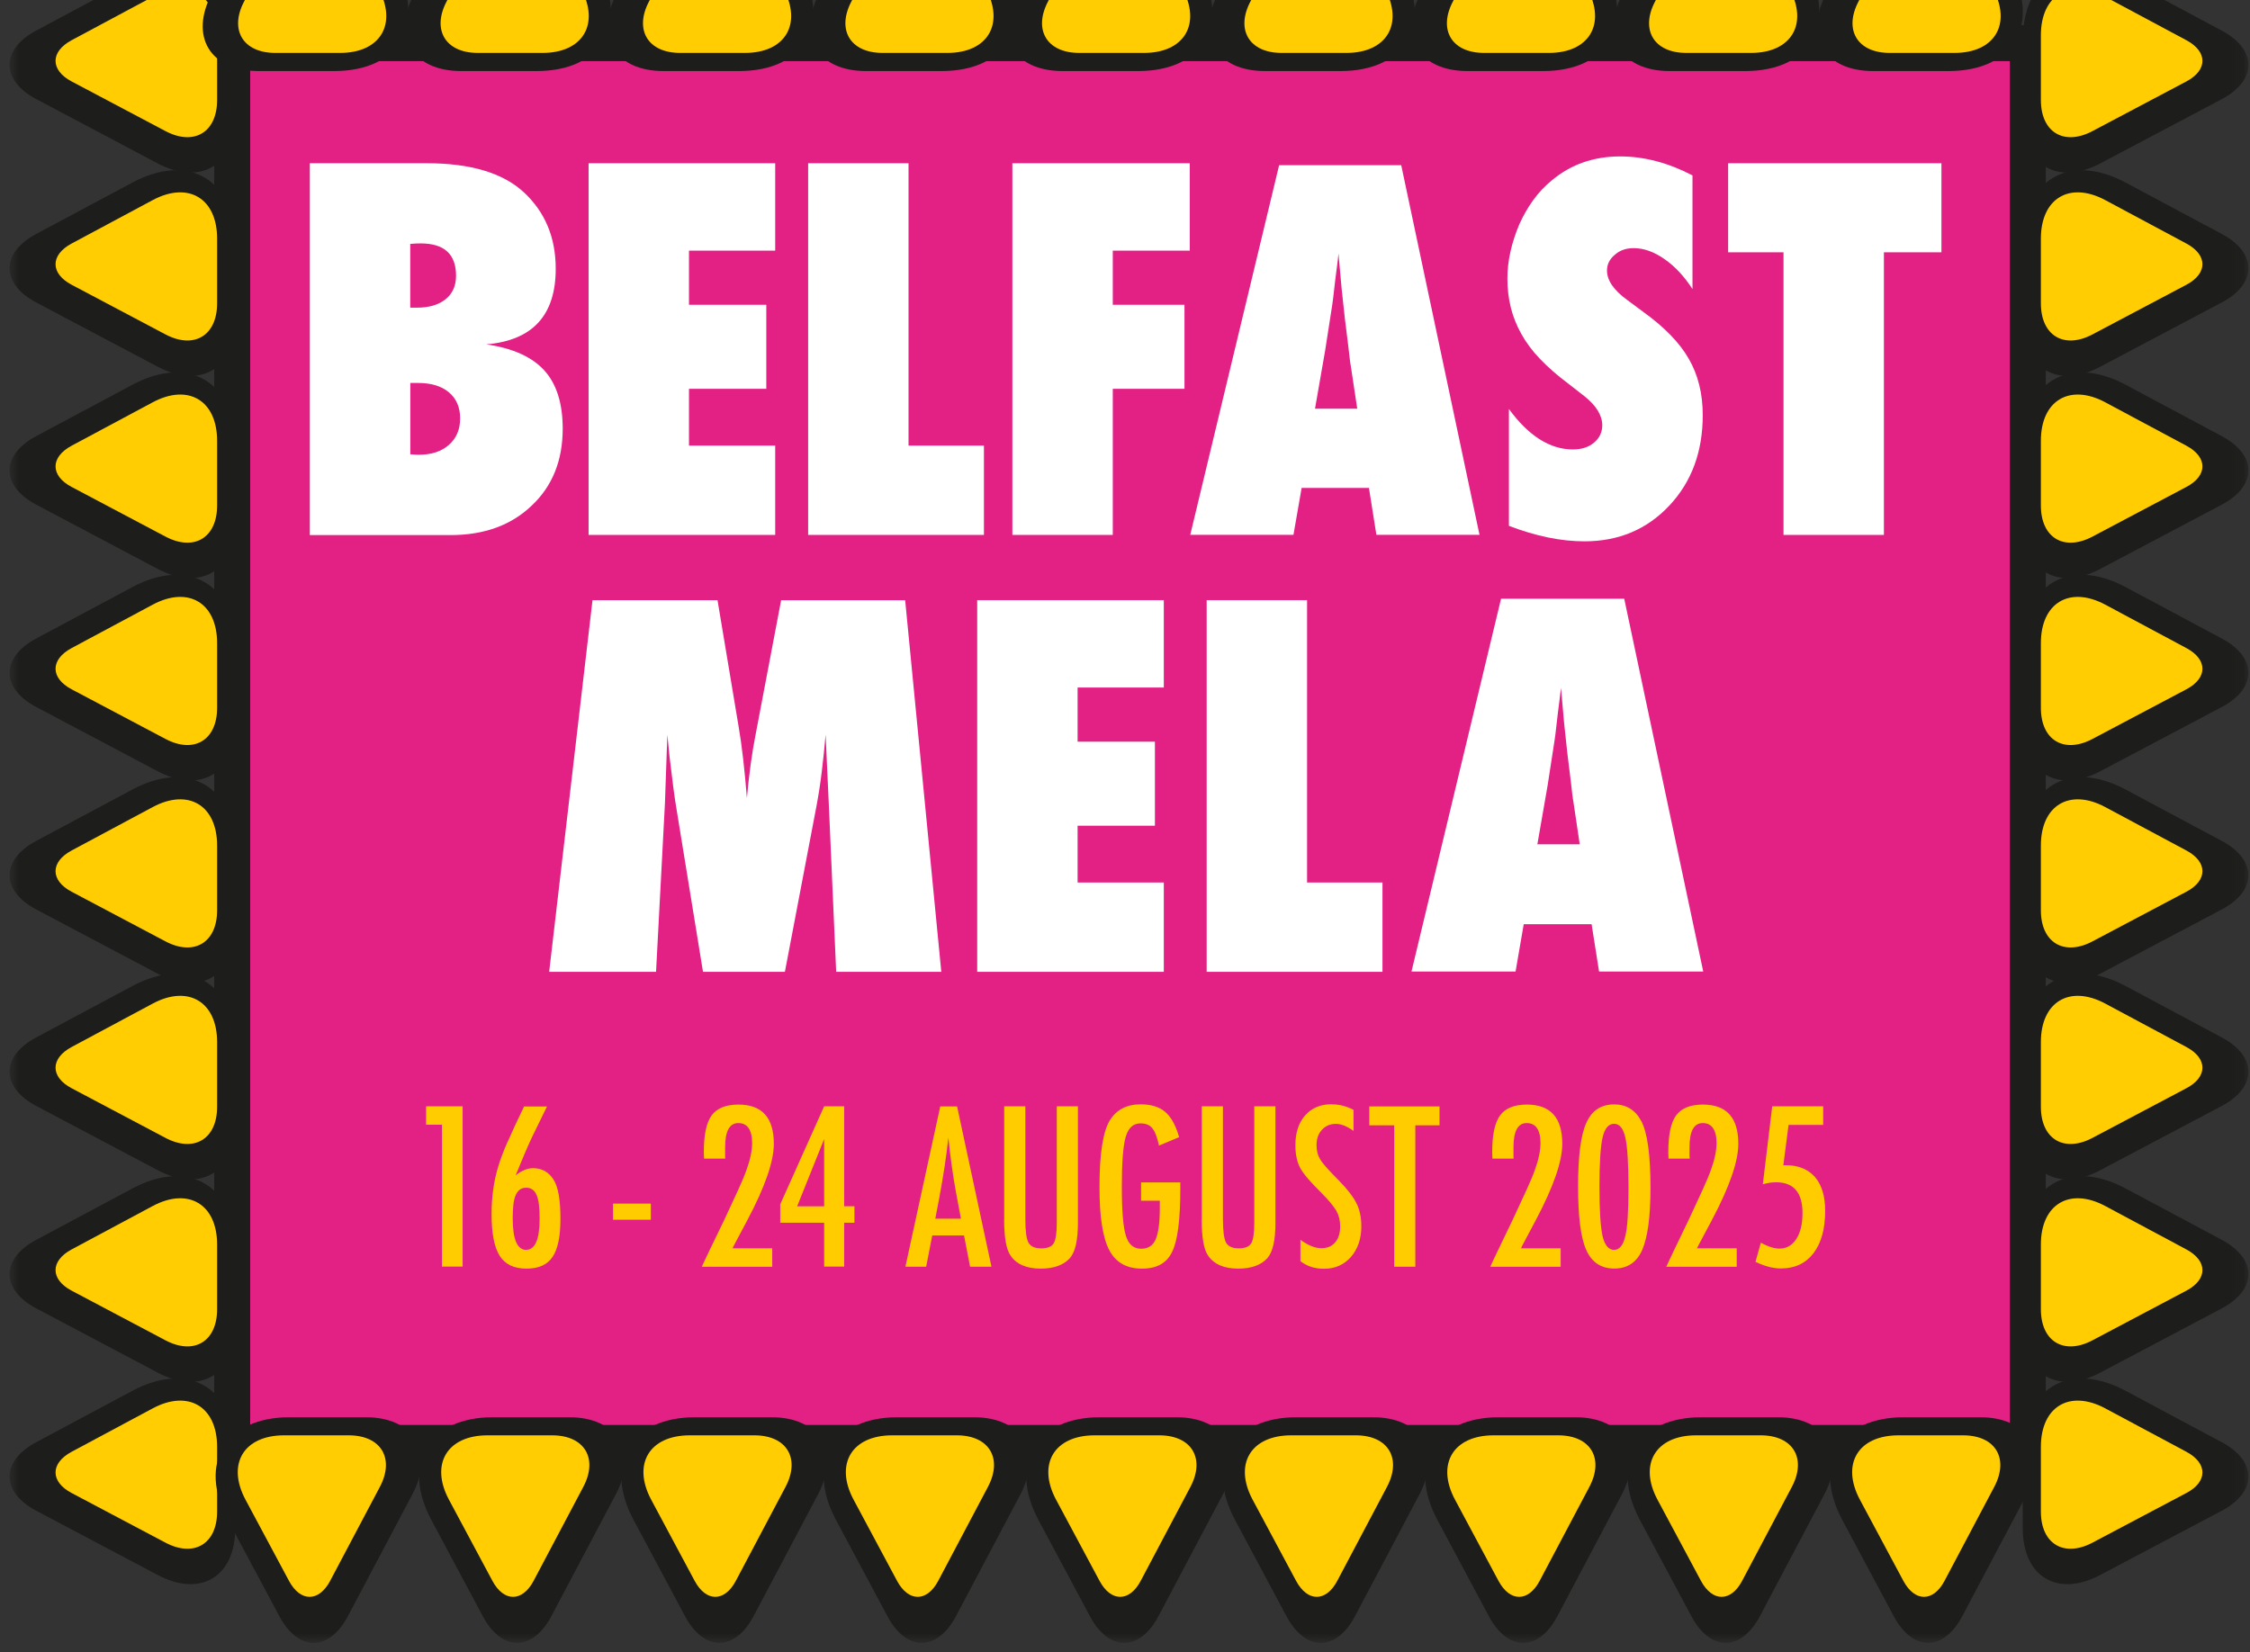 <svg width="177" height="130" viewBox="0 0 177 130" fill="none" xmlns="http://www.w3.org/2000/svg">
<rect x="0" y="0" width="177" height="130" fill="#333333" stroke="none"/>
<path d="M159.521 3.395H18.265V113.539H159.521V3.395Z" fill="#E32185"/>
<path d="M159.521 3.395H18.265V113.539H159.521V3.395Z" stroke="#1D1D1B" stroke-width="2.83"/>
<mask id="mask0_1_12064" style="mask-type:luminance" maskUnits="userSpaceOnUse" x="0" y="-13" width="177" height="143">
<path d="M176.874 -12.161H0.754V129.266H176.874V-12.161Z" fill="white"/>
</mask>
<g mask="url(#mask0_1_12064)">
<path d="M18.504 120.264C18.504 124.071 15.775 125.71 12.415 123.933L2.86 118.878C0.055 117.396 0.048 114.976 2.847 113.482L10.405 109.442C14.88 107.046 18.504 109.221 18.504 114.295V120.271V120.264Z" fill="#1D1D1B"/>
<path d="M18.504 104.342C18.504 108.149 15.775 109.788 12.415 108.011L2.86 102.956C0.055 101.474 0.048 99.054 2.847 97.56L10.405 93.52C14.88 91.124 18.504 93.299 18.504 98.373V104.349V104.342Z" fill="#1D1D1B"/>
<path d="M18.504 88.414C18.504 92.221 15.775 93.86 12.415 92.082L2.86 87.027C0.055 85.546 0.048 83.126 2.847 81.632L10.405 77.591C14.88 75.196 18.504 77.371 18.504 82.445V88.42V88.414Z" fill="#1D1D1B"/>
<path d="M18.504 72.952C18.504 76.759 15.775 78.398 12.415 76.621L2.86 71.565C0.055 70.084 0.048 67.663 2.847 66.17L10.405 62.129C14.88 59.734 18.504 61.909 18.504 66.983V72.958V72.952Z" fill="#1D1D1B"/>
<path d="M18.504 57.023C18.504 60.831 15.775 62.47 12.415 60.692L2.86 55.637C0.055 54.156 0.048 51.735 2.847 50.241L10.405 46.201C14.88 43.806 18.504 45.98 18.504 51.054V57.03V57.023Z" fill="#1D1D1B"/>
<path d="M18.504 41.101C18.504 44.908 15.775 46.547 12.415 44.77L2.86 39.715C0.055 38.233 0.048 35.813 2.847 34.319L10.405 30.279C14.88 27.883 18.504 30.058 18.504 35.132V41.108V41.101Z" fill="#1D1D1B"/>
<path d="M18.504 25.192C18.504 28.999 15.775 30.638 12.415 28.86L2.86 23.805C0.055 22.324 0.048 19.904 2.847 18.41L10.405 14.369C14.88 11.974 18.504 14.149 18.504 19.223V25.198V25.192Z" fill="#1D1D1B"/>
<path d="M18.504 9.194C18.504 13.001 15.775 14.64 12.415 12.863L2.86 7.801C0.055 6.32 0.048 3.899 2.847 2.405L10.405 -1.635C14.88 -4.03 18.504 -1.856 18.504 3.219V9.194Z" fill="#1D1D1B"/>
<path d="M17.08 118.941C17.08 121.481 15.264 122.571 13.02 121.386L5.633 117.478C3.95 116.59 3.95 115.14 5.627 114.238L12.018 110.816C14.817 109.322 17.08 110.677 17.08 113.848V118.934V118.941Z" fill="#FFCD02"/>
<path d="M17.08 103.019C17.08 105.559 15.264 106.649 13.02 105.464L5.633 101.556C3.95 100.667 3.95 99.218 5.627 98.316L12.018 94.894C14.817 93.4 17.08 94.755 17.08 97.925V103.012V103.019Z" fill="#FFCD02"/>
<path d="M17.08 87.09C17.08 89.63 15.264 90.721 13.02 89.536L5.633 85.628C3.95 84.739 3.95 83.289 5.627 82.388L12.018 78.965C14.817 77.471 17.08 78.826 17.08 81.997V87.084V87.09Z" fill="#FFCD02"/>
<path d="M17.08 71.628C17.08 74.168 15.264 75.259 13.02 74.074L5.633 70.166C3.95 69.277 3.95 67.827 5.627 66.926L12.018 63.503C14.817 62.009 17.08 63.365 17.08 66.535V71.622V71.628Z" fill="#FFCD02"/>
<path d="M17.08 55.7C17.08 58.24 15.264 59.33 13.02 58.145L5.633 54.237C3.95 53.349 3.95 51.899 5.627 50.998L12.018 47.575C14.817 46.081 17.08 47.436 17.08 50.607V55.693V55.7Z" fill="#FFCD02"/>
<path d="M17.08 39.778C17.08 42.318 15.264 43.408 13.02 42.223L5.633 38.315C3.95 37.427 3.95 35.977 5.627 35.075L12.018 31.653C14.817 30.159 17.08 31.514 17.08 34.685V39.771V39.778Z" fill="#FFCD02"/>
<path d="M17.08 23.868C17.08 26.408 15.264 27.499 13.02 26.314L5.633 22.406C3.95 21.517 3.95 20.067 5.627 19.166L12.018 15.743C14.817 14.249 17.08 15.605 17.08 18.775V23.862V23.868Z" fill="#FFCD02"/>
<path d="M17.08 7.87C17.08 10.411 15.264 11.501 13.02 10.316L5.633 6.408C3.95 5.519 3.95 4.069 5.627 3.168L12.018 -0.255C14.817 -1.748 17.08 -0.393 17.08 2.777V7.864V7.87Z" fill="#FFCD02"/>
<path d="M155.758 111.515C159.566 111.515 161.204 114.245 159.427 117.604L154.372 127.16C152.89 129.965 150.47 129.971 148.976 127.173L144.936 119.615C142.54 115.14 144.715 111.515 149.789 111.515H155.765H155.758Z" fill="#1D1D1B"/>
<path d="M139.836 111.515C143.643 111.515 145.282 114.245 143.505 117.604L138.449 127.16C136.968 129.965 134.548 129.971 133.054 127.173L129.013 119.615C126.618 115.14 128.793 111.515 133.867 111.515H139.843H139.836Z" fill="#1D1D1B"/>
<path d="M123.908 111.515C127.715 111.515 129.354 114.245 127.576 117.604L122.521 127.16C121.04 129.965 118.619 129.971 117.125 127.173L113.085 119.615C110.69 115.14 112.864 111.515 117.939 111.515H123.914H123.908Z" fill="#1D1D1B"/>
<path d="M107.986 111.515C111.793 111.515 113.432 114.245 111.654 117.604L106.599 127.16C105.118 129.965 102.697 129.971 101.203 127.173L97.163 119.615C94.768 115.14 96.942 111.515 102.016 111.515H107.992H107.986Z" fill="#1D1D1B"/>
<path d="M92.524 111.515C96.331 111.515 97.97 114.245 96.192 117.604L91.137 127.16C89.656 129.965 87.235 129.971 85.742 127.173L81.701 119.615C79.306 115.14 81.481 111.515 86.555 111.515H92.53H92.524Z" fill="#1D1D1B"/>
<path d="M76.595 111.515C80.403 111.515 82.041 114.245 80.264 117.604L75.209 127.16C73.727 129.965 71.307 129.971 69.813 127.173L65.773 119.615C63.377 115.14 65.552 111.515 70.626 111.515H76.602H76.595Z" fill="#1D1D1B"/>
<path d="M60.673 111.515C64.48 111.515 66.119 114.245 64.342 117.604L59.286 127.16C57.805 129.965 55.385 129.971 53.891 127.173L49.85 119.615C47.455 115.14 49.63 111.515 54.704 111.515H60.679H60.673Z" fill="#1D1D1B"/>
<path d="M44.764 111.515C48.571 111.515 50.21 114.245 48.432 117.604L43.377 127.16C41.896 129.965 39.475 129.971 37.981 127.173L33.941 119.615C31.546 115.14 33.72 111.515 38.794 111.515H44.77H44.764Z" fill="#1D1D1B"/>
<path d="M28.76 111.515C32.567 111.515 34.206 114.245 32.428 117.604L27.373 127.16C25.892 129.965 23.471 129.971 21.977 127.173L17.937 119.615C15.542 115.14 17.716 111.515 22.791 111.515H28.766H28.76Z" fill="#1D1D1B"/>
<path d="M154.435 112.94C156.975 112.94 158.065 114.755 156.88 116.999L152.972 124.387C152.084 126.07 150.634 126.07 149.732 124.393L146.31 118.001C144.816 115.203 146.171 112.94 149.342 112.94H154.428H154.435Z" fill="#FFCD02"/>
<path d="M138.513 112.94C141.053 112.94 142.143 114.755 140.958 116.999L137.05 124.387C136.161 126.07 134.712 126.07 133.81 124.393L130.388 118.001C128.894 115.203 130.249 112.94 133.419 112.94H138.506H138.513Z" fill="#FFCD02"/>
<path d="M122.584 112.94C125.124 112.94 126.215 114.755 125.03 116.999L121.122 124.387C120.233 126.07 118.783 126.07 117.882 124.393L114.459 118.001C112.965 115.203 114.321 112.94 117.491 112.94H122.578H122.584Z" fill="#FFCD02"/>
<path d="M106.662 112.94C109.202 112.94 110.293 114.755 109.108 116.999L105.2 124.387C104.311 126.07 102.861 126.07 101.96 124.393L98.537 118.001C97.043 115.203 98.398 112.94 101.569 112.94H106.656H106.662Z" fill="#FFCD02"/>
<path d="M91.2 112.94C93.74 112.94 94.831 114.755 93.646 116.999L89.738 124.387C88.849 126.07 87.399 126.07 86.498 124.393L83.075 118.001C81.581 115.203 82.936 112.94 86.107 112.94H91.194H91.2Z" fill="#FFCD02"/>
<path d="M75.272 112.94C77.812 112.94 78.902 114.755 77.717 116.999L73.809 124.387C72.921 126.07 71.471 126.07 70.569 124.393L67.147 118.001C65.653 115.203 67.008 112.94 70.179 112.94H75.265H75.272Z" fill="#FFCD02"/>
<path d="M59.35 112.94C61.89 112.94 62.98 114.755 61.795 116.999L57.887 124.387C56.998 126.07 55.549 126.07 54.647 124.393L51.225 118.001C49.731 115.203 51.086 112.94 54.257 112.94H59.343H59.35Z" fill="#FFCD02"/>
<path d="M43.44 112.94C45.98 112.94 47.071 114.755 45.886 116.999L41.978 124.387C41.089 126.07 39.639 126.07 38.738 124.393L35.315 118.001C33.821 115.203 35.176 112.94 38.347 112.94H43.434H43.44Z" fill="#FFCD02"/>
<path d="M27.436 112.94C29.976 112.94 31.067 114.755 29.882 116.999L25.974 124.387C25.085 126.07 23.635 126.07 22.734 124.393L19.311 118.001C17.817 115.203 19.172 112.94 22.343 112.94H27.43H27.436Z" fill="#FFCD02"/>
<path d="M20.332 5.589C16.525 5.589 14.886 2.859 16.664 -0.5L21.719 -10.056C23.2 -12.861 25.621 -12.867 27.115 -10.069L31.155 -2.511C33.55 1.964 31.376 5.589 26.302 5.589H20.326H20.332Z" fill="#1D1D1B"/>
<path d="M36.261 5.589C32.453 5.589 30.815 2.859 32.592 -0.5L37.647 -10.056C39.129 -12.861 41.549 -12.867 43.043 -10.069L47.083 -2.511C49.479 1.964 47.304 5.589 42.23 5.589H36.254H36.261Z" fill="#1D1D1B"/>
<path d="M52.183 5.589C48.376 5.589 46.737 2.859 48.514 -0.5L53.569 -10.056C55.051 -12.861 57.471 -12.867 58.965 -10.069L63.005 -2.511C65.401 1.964 63.226 5.589 58.152 5.589H52.176H52.183Z" fill="#1D1D1B"/>
<path d="M68.111 5.589C64.304 5.589 62.665 2.859 64.443 -0.5L69.498 -10.056C70.979 -12.861 73.4 -12.867 74.894 -10.069L78.934 -2.511C81.329 1.964 79.154 5.589 74.08 5.589H68.105H68.111Z" fill="#1D1D1B"/>
<path d="M83.573 5.589C79.766 5.589 78.127 2.859 79.905 -0.5L84.96 -10.056C86.441 -12.861 88.862 -12.867 90.355 -10.069L94.396 -2.511C96.791 1.964 94.617 5.589 89.542 5.589H83.567H83.573Z" fill="#1D1D1B"/>
<path d="M99.495 5.589C95.688 5.589 94.049 2.859 95.827 -0.5L100.882 -10.056C102.363 -12.861 104.784 -12.867 106.278 -10.069L110.318 -2.511C112.713 1.964 110.539 5.589 105.464 5.589H99.489H99.495Z" fill="#1D1D1B"/>
<path d="M115.424 5.589C111.616 5.589 109.978 2.859 111.755 -0.5L116.81 -10.056C118.292 -12.861 120.712 -12.867 122.206 -10.069L126.246 -2.511C128.642 1.964 126.467 5.589 121.393 5.589H115.417H115.424Z" fill="#1D1D1B"/>
<path d="M131.327 5.589C127.52 5.589 125.881 2.859 127.658 -0.5L132.714 -10.056C134.195 -12.861 136.615 -12.867 138.109 -10.069L142.15 -2.511C144.545 1.964 142.37 5.589 137.296 5.589H131.321H131.327Z" fill="#1D1D1B"/>
<path d="M147.331 5.589C143.524 5.589 141.885 2.859 143.662 -0.5L148.718 -10.056C150.199 -12.861 152.619 -12.867 154.113 -10.069L158.154 -2.511C160.549 1.964 158.374 5.589 153.3 5.589H147.324H147.331Z" fill="#1D1D1B"/>
<path d="M21.656 4.164C19.116 4.164 18.025 2.349 19.21 0.105L23.118 -7.283C24.007 -8.966 25.457 -8.966 26.358 -7.289L29.781 -0.897C31.275 1.901 29.92 4.164 26.749 4.164H21.662H21.656Z" fill="#FFCD02"/>
<path d="M37.584 4.164C35.044 4.164 33.954 2.349 35.139 0.105L39.047 -7.283C39.935 -8.966 41.385 -8.966 42.287 -7.289L45.709 -0.897C47.203 1.901 45.848 4.164 42.677 4.164H37.591H37.584Z" fill="#FFCD02"/>
<path d="M53.507 4.164C50.966 4.164 49.876 2.349 51.061 0.105L54.969 -7.283C55.858 -8.966 57.307 -8.966 58.209 -7.289L61.631 -0.897C63.125 1.901 61.77 4.164 58.599 4.164H53.513H53.507Z" fill="#FFCD02"/>
<path d="M69.428 4.164C66.888 4.164 65.798 2.349 66.983 0.105L70.891 -7.283C71.78 -8.966 73.229 -8.966 74.131 -7.289L77.553 -0.897C79.047 1.901 77.692 4.164 74.522 4.164H69.435H69.428Z" fill="#FFCD02"/>
<path d="M84.897 4.164C82.357 4.164 81.266 2.349 82.451 0.105L86.359 -7.283C87.248 -8.966 88.698 -8.966 89.599 -7.289L93.022 -0.897C94.516 1.901 93.16 4.164 89.99 4.164H84.903H84.897Z" fill="#FFCD02"/>
<path d="M100.819 4.164C98.279 4.164 97.188 2.349 98.373 0.105L102.281 -7.283C103.17 -8.966 104.62 -8.966 105.521 -7.289L108.944 -0.897C110.438 1.901 109.083 4.164 105.912 4.164H100.825H100.819Z" fill="#FFCD02"/>
<path d="M116.747 4.164C114.207 4.164 113.117 2.349 114.302 0.105L118.21 -7.283C119.098 -8.966 120.548 -8.966 121.45 -7.289L124.872 -0.897C126.366 1.901 125.011 4.164 121.84 4.164H116.754H116.747Z" fill="#FFCD02"/>
<path d="M132.651 4.164C130.11 4.164 129.02 2.349 130.205 0.105L134.113 -7.283C135.002 -8.966 136.451 -8.966 137.353 -7.289L140.775 -0.897C142.269 1.901 140.914 4.164 137.744 4.164H132.657H132.651Z" fill="#FFCD02"/>
<path d="M148.655 4.164C146.114 4.164 145.024 2.349 146.209 0.105L150.117 -7.283C151.006 -8.966 152.455 -8.966 153.357 -7.289L156.779 -0.897C158.273 1.901 156.918 4.164 153.748 4.164H148.661H148.655Z" fill="#FFCD02"/>
<path d="M159.124 120.264C159.124 124.071 161.854 125.71 165.213 123.933L174.769 118.878C177.574 117.396 177.58 114.976 174.782 113.482L167.224 109.442C162.749 107.046 159.124 109.221 159.124 114.295V120.271V120.264Z" fill="#1D1D1B"/>
<path d="M159.124 104.342C159.124 108.149 161.854 109.788 165.213 108.011L174.769 102.956C177.574 101.474 177.58 99.054 174.782 97.56L167.224 93.52C162.749 91.124 159.124 93.299 159.124 98.373V104.349V104.342Z" fill="#1D1D1B"/>
<path d="M159.124 88.414C159.124 92.221 161.854 93.86 165.213 92.082L174.769 87.027C177.574 85.546 177.58 83.126 174.782 81.632L167.224 77.591C162.749 75.196 159.124 77.371 159.124 82.445V88.42V88.414Z" fill="#1D1D1B"/>
<path d="M159.124 72.952C159.124 76.759 161.854 78.398 165.213 76.621L174.769 71.565C177.574 70.084 177.58 67.663 174.782 66.17L167.224 62.129C162.749 59.734 159.124 61.909 159.124 66.983V72.958V72.952Z" fill="#1D1D1B"/>
<path d="M159.124 57.023C159.124 60.831 161.854 62.47 165.213 60.692L174.769 55.637C177.574 54.156 177.58 51.735 174.782 50.241L167.224 46.201C162.749 43.806 159.124 45.98 159.124 51.054V57.03V57.023Z" fill="#1D1D1B"/>
<path d="M159.124 41.101C159.124 44.908 161.854 46.547 165.213 44.77L174.769 39.715C177.574 38.233 177.58 35.813 174.782 34.319L167.224 30.279C162.749 27.883 159.124 30.058 159.124 35.132V41.108V41.101Z" fill="#1D1D1B"/>
<path d="M159.124 25.192C159.124 28.999 161.854 30.638 165.213 28.86L174.769 23.805C177.574 22.324 177.58 19.904 174.782 18.41L167.224 14.369C162.749 11.974 159.124 14.149 159.124 19.223V25.198V25.192Z" fill="#1D1D1B"/>
<path d="M159.124 9.194C159.124 13.001 161.854 14.64 165.213 12.863L174.769 7.807C177.574 6.326 177.58 3.906 174.782 2.412L167.224 -1.629C162.749 -4.024 159.124 -1.849 159.124 3.225V9.2V9.194Z" fill="#1D1D1B"/>
<path d="M160.549 118.941C160.549 121.481 162.364 122.571 164.608 121.386L171.996 117.478C173.679 116.59 173.679 115.14 172.002 114.238L165.61 110.816C162.812 109.322 160.549 110.677 160.549 113.848V118.934V118.941Z" fill="#FFCD02"/>
<path d="M160.549 103.019C160.549 105.559 162.364 106.649 164.608 105.464L171.996 101.556C173.679 100.667 173.679 99.218 172.002 98.316L165.61 94.894C162.812 93.4 160.549 94.755 160.549 97.925V103.012V103.019Z" fill="#FFCD02"/>
<path d="M160.549 87.09C160.549 89.63 162.364 90.721 164.608 89.536L171.996 85.628C173.679 84.739 173.679 83.289 172.002 82.388L165.61 78.965C162.812 77.471 160.549 78.826 160.549 81.997V87.084V87.09Z" fill="#FFCD02"/>
<path d="M160.549 71.628C160.549 74.168 162.364 75.259 164.608 74.074L171.996 70.166C173.679 69.277 173.679 67.827 172.002 66.926L165.61 63.503C162.812 62.009 160.549 63.365 160.549 66.535V71.622V71.628Z" fill="#FFCD02"/>
<path d="M160.549 55.7C160.549 58.24 162.364 59.33 164.608 58.145L171.996 54.237C173.679 53.349 173.679 51.899 172.002 50.998L165.61 47.575C162.812 46.081 160.549 47.436 160.549 50.607V55.693V55.7Z" fill="#FFCD02"/>
<path d="M160.549 39.778C160.549 42.318 162.364 43.408 164.608 42.223L171.996 38.315C173.679 37.427 173.679 35.977 172.002 35.075L165.61 31.653C162.812 30.159 160.549 31.514 160.549 34.685V39.771V39.778Z" fill="#FFCD02"/>
<path d="M160.549 23.868C160.549 26.408 162.364 27.499 164.608 26.314L171.996 22.406C173.679 21.517 173.679 20.067 172.002 19.166L165.61 15.743C162.812 14.249 160.549 15.605 160.549 18.775V23.862V23.868Z" fill="#FFCD02"/>
<path d="M160.549 7.87C160.549 10.411 162.364 11.501 164.608 10.316L171.996 6.408C173.679 5.519 173.679 4.069 172.002 3.168L165.61 -0.255C162.812 -1.748 160.549 -0.393 160.549 2.777V7.864V7.87Z" fill="#FFCD02"/>
<path d="M106.769 32.157L106.259 28.766C106.259 28.766 106.221 28.583 106.183 28.255C106.158 27.978 106.025 26.887 105.786 24.978C105.761 24.763 105.729 24.473 105.691 24.101C105.654 23.73 105.603 23.263 105.54 22.696L105.294 19.948C105.269 20.212 105.238 20.509 105.193 20.836C105.149 21.164 105.099 21.523 105.055 21.908C104.966 22.689 104.903 23.225 104.866 23.528C104.828 23.83 104.803 24.013 104.79 24.076L104.242 27.6L103.447 32.157H106.763H106.769ZM116.394 42.085H108.276L107.69 38.391H102.395L101.752 42.085H93.633L100.624 13.001H110.23L116.388 42.085H116.394Z" fill="white"/>
<path d="M124.273 66.434L123.763 63.012C123.763 63.012 123.725 62.829 123.687 62.501C123.662 62.224 123.53 61.121 123.29 59.198C123.265 58.984 123.233 58.688 123.196 58.316C123.158 57.944 123.107 57.471 123.044 56.898L122.798 54.124C122.773 54.389 122.735 54.685 122.691 55.019C122.647 55.347 122.597 55.712 122.553 56.103C122.464 56.891 122.401 57.433 122.364 57.736C122.326 58.038 122.301 58.221 122.288 58.284L121.74 61.839L120.939 66.434H124.28H124.273ZM133.981 76.444H125.793L125.206 72.719H119.867L119.225 76.444H111.037L118.084 47.108H127.772L133.987 76.444H133.981Z" fill="white"/>
<path d="M74.036 76.469H65.779L65.193 63.131L64.947 57.811C64.859 58.833 64.758 59.809 64.644 60.736C64.531 61.663 64.392 62.564 64.228 63.434L61.745 76.469H55.303L53.179 63.415C53.053 62.659 52.882 61.354 52.668 59.513C52.643 59.236 52.586 58.669 52.498 57.811L52.309 63.207L51.609 76.469H43.201L46.611 47.222H56.444L58.089 57.074C58.228 57.881 58.354 58.763 58.461 59.709C58.568 60.654 58.669 61.688 58.757 62.797C58.921 60.944 59.148 59.28 59.438 57.818L61.449 47.228H71.206L74.049 76.475L74.036 76.469Z" fill="white"/>
</g>
<path d="M76.873 76.469V47.222H91.553V54.099H84.771V58.36H90.853V64.972H84.771V69.441H91.553V76.469H76.873Z" fill="white"/>
<path d="M108.755 76.469H94.925V47.222H102.823V69.441H108.755V76.469Z" fill="white"/>
<path d="M46.302 42.091V12.844H60.982V19.721H54.2V23.982H60.282V30.594H54.2V35.063H60.982V42.091H46.302Z" fill="white"/>
<path d="M77.402 42.091H63.573V12.844H71.471V35.063H77.402V42.091Z" fill="white"/>
<path d="M87.538 42.091H79.64V12.844H93.595V19.721H87.538V23.982H93.179V30.594H87.538V42.091Z" fill="white"/>
<mask id="mask1_1_12064" style="mask-type:luminance" maskUnits="userSpaceOnUse" x="0" y="-13" width="177" height="143">
<path d="M176.874 -12.161H0.754V129.266H176.874V-12.161Z" fill="white"/>
</mask>
<g mask="url(#mask1_1_12064)">
<path d="M118.701 41.373V32.182C120.252 34.306 121.935 35.365 123.738 35.365C124.418 35.365 124.973 35.189 125.402 34.823C125.83 34.464 126.045 34.01 126.045 33.468C126.045 32.687 125.578 31.924 124.639 31.174L123.353 30.172C122.496 29.529 121.765 28.886 121.153 28.249C120.542 27.612 120.057 26.957 119.678 26.276C119.3 25.602 119.023 24.902 118.846 24.183C118.67 23.465 118.582 22.709 118.582 21.914C118.582 20.553 118.897 19.122 119.527 17.634C119.842 16.941 120.208 16.304 120.624 15.731C121.04 15.157 121.519 14.647 122.061 14.205C123.555 12.945 125.351 12.308 127.457 12.308C129.335 12.308 131.232 12.806 133.142 13.802V22.746C132.499 21.75 131.768 20.962 130.942 20.389C130.123 19.815 129.316 19.525 128.516 19.525C127.91 19.525 127.412 19.702 127.022 20.055C126.618 20.395 126.417 20.805 126.417 21.284C126.417 22.066 126.952 22.841 128.024 23.616L129.272 24.543C130.936 25.74 132.134 26.976 132.852 28.236C133.583 29.497 133.949 30.978 133.949 32.668C133.949 35.548 133.073 37.918 131.314 39.79C129.556 41.656 127.337 42.595 124.645 42.595C122.792 42.595 120.8 42.186 118.676 41.366" fill="white"/>
</g>
<path d="M148.201 42.091H140.303V19.853H135.947V12.844H152.726V19.853H148.201V42.091Z" fill="white"/>
<mask id="mask2_1_12064" style="mask-type:luminance" maskUnits="userSpaceOnUse" x="0" y="-13" width="177" height="143">
<path d="M0.754 129.266L173.754 126.996L176.874 -12.161H0.754V129.266Z" fill="white"/>
</mask>
<g mask="url(#mask2_1_12064)">
<path d="M32.277 35.744C32.428 35.756 32.561 35.769 32.674 35.775C32.788 35.782 32.882 35.782 32.958 35.782C33.941 35.782 34.729 35.523 35.315 35.006C35.901 34.489 36.198 33.796 36.198 32.92C36.198 32.044 35.901 31.369 35.315 30.871C34.729 30.38 33.922 30.134 32.901 30.134H32.277V35.737V35.744ZM32.277 24.209H32.806C33.752 24.209 34.502 23.988 35.05 23.547C35.599 23.106 35.876 22.488 35.876 21.694C35.876 20.004 34.95 19.153 33.09 19.153C33.002 19.153 32.888 19.153 32.756 19.16C32.624 19.166 32.466 19.179 32.271 19.191V24.209H32.277ZM24.373 42.091V12.844H33.563C36.998 12.844 39.545 13.6 41.196 15.119C42.873 16.67 43.717 18.681 43.717 21.145C43.717 24.808 41.896 26.787 38.259 27.096C40.333 27.398 41.845 28.079 42.816 29.144C43.78 30.203 44.266 31.735 44.266 33.727C44.266 36.242 43.453 38.259 41.82 39.79C40.206 41.335 38.076 42.104 35.435 42.104H24.373V42.091Z" fill="white"/>
<path d="M138.676 93.186C139.023 93.085 139.37 93.028 139.716 93.028C141.103 93.028 141.797 93.835 141.797 95.455C141.797 96.312 141.633 96.993 141.305 97.497C140.977 97.995 140.536 98.247 139.981 98.247C139.59 98.247 139.099 98.096 138.519 97.787L138.097 99.287C138.815 99.634 139.483 99.81 140.095 99.81C141.191 99.81 142.042 99.413 142.66 98.613C143.278 97.799 143.58 96.69 143.58 95.272C143.58 94.698 143.511 94.194 143.379 93.746C143.24 93.299 143.045 92.927 142.78 92.618C142.515 92.316 142.194 92.082 141.809 91.925C141.425 91.767 140.983 91.685 140.492 91.685H140.29L140.7 88.515H143.423V87.052H139.414L138.676 93.179V93.186ZM132.909 91.03V90.311C132.903 89.013 133.249 88.37 133.949 88.37C134.649 88.37 135.033 88.893 135.033 89.939C135.033 90.532 134.888 91.238 134.592 92.057C134.447 92.467 134.226 92.99 133.936 93.627C133.646 94.263 133.287 95.039 132.858 95.953C132.354 96.999 131.951 97.831 131.661 98.442C131.365 99.054 131.175 99.47 131.081 99.678H136.622V98.222H133.501C133.552 98.121 133.59 98.039 133.615 97.982C133.64 97.925 133.659 97.894 133.665 97.888L134.668 96.003C136.054 93.387 136.748 91.389 136.748 90.002C136.748 87.941 135.821 86.914 133.962 86.914C132.978 86.914 132.272 87.197 131.856 87.765C131.44 88.326 131.239 89.296 131.239 90.671L131.257 91.168H132.922V91.036L132.909 91.03ZM127.854 97.276C127.69 97.989 127.394 98.348 126.971 98.348C126.549 98.348 126.24 97.989 126.07 97.27C125.906 96.545 125.824 95.247 125.824 93.381C125.824 91.515 125.906 90.217 126.07 89.504C126.24 88.786 126.536 88.427 126.971 88.427C127.406 88.427 127.696 88.786 127.86 89.511C128.024 90.242 128.106 91.559 128.106 93.463C128.106 95.366 128.024 96.596 127.854 97.276ZM129.102 88.193C128.642 87.336 127.936 86.901 126.978 86.901C125.944 86.901 125.213 87.393 124.784 88.37C124.355 89.315 124.141 90.979 124.141 93.362C124.141 95.745 124.355 97.402 124.784 98.354C125.219 99.331 125.956 99.817 126.99 99.817C128.024 99.817 128.755 99.331 129.184 98.361C129.619 97.358 129.839 95.726 129.839 93.457C129.839 90.853 129.593 89.101 129.102 88.187M119.061 91.03V90.311C119.054 89.013 119.401 88.37 120.101 88.37C120.8 88.37 121.185 88.893 121.185 89.939C121.185 90.532 121.04 91.238 120.744 92.057C120.599 92.467 120.378 92.99 120.088 93.627C119.798 94.263 119.439 95.039 119.01 95.953C118.506 96.999 118.102 97.831 117.813 98.442C117.516 99.054 117.327 99.47 117.233 99.678H122.773V98.222H119.653C119.704 98.121 119.741 98.039 119.767 97.982C119.792 97.925 119.811 97.894 119.817 97.888L120.819 96.003C122.206 93.387 122.899 91.389 122.899 90.002C122.899 87.941 121.973 86.914 120.113 86.914C119.13 86.914 118.424 87.197 118.008 87.765C117.592 88.326 117.384 89.296 117.384 90.671L117.403 91.168H119.067V91.036L119.061 91.03ZM107.715 88.546H109.675V99.672H111.339V88.546H113.243V87.059H107.715V88.546ZM104.752 86.888C103.882 86.888 103.189 87.178 102.672 87.765C102.161 88.338 101.903 89.126 101.903 90.109C101.903 90.841 102.035 91.446 102.294 91.925C102.433 92.171 102.641 92.454 102.924 92.782C103.208 93.11 103.567 93.482 103.996 93.91C104.273 94.188 104.506 94.44 104.689 94.667C104.872 94.894 105.017 95.095 105.124 95.266C105.326 95.631 105.427 96.041 105.427 96.501C105.427 97.031 105.294 97.447 105.036 97.755C104.771 98.064 104.412 98.216 103.952 98.216C103.454 98.216 102.905 97.995 102.3 97.554V99.237C102.811 99.634 103.428 99.835 104.153 99.835C105.011 99.835 105.717 99.527 106.265 98.915C106.813 98.285 107.091 97.478 107.091 96.507C107.091 95.789 106.965 95.184 106.712 94.686C106.46 94.175 105.988 93.564 105.301 92.864C104.922 92.486 104.62 92.164 104.38 91.9C104.141 91.635 103.971 91.414 103.87 91.244C103.668 90.929 103.567 90.551 103.567 90.109C103.567 89.612 103.706 89.208 103.989 88.906C104.273 88.59 104.639 88.433 105.086 88.433C105.502 88.433 105.962 88.616 106.479 88.987V87.33C105.931 87.04 105.351 86.895 104.746 86.895M94.534 95.972C94.534 97.352 94.692 98.278 95.013 98.764C95.474 99.47 96.274 99.823 97.409 99.823C98.436 99.823 99.199 99.546 99.703 98.997C100.126 98.512 100.334 97.585 100.334 96.211V87.052H98.669V96.211C98.669 97.031 98.588 97.573 98.424 97.837C98.266 98.096 97.938 98.228 97.447 98.228C96.955 98.228 96.621 98.077 96.451 97.781C96.287 97.478 96.205 96.879 96.205 95.965V87.052H94.541V95.965L94.534 95.972ZM89.757 94.478H91.238V95.076C91.238 96.211 91.124 97.031 90.904 97.541C90.689 98.02 90.305 98.26 89.769 98.26C89.183 98.26 88.78 97.919 88.572 97.245C88.357 96.57 88.25 95.278 88.25 93.368C88.25 91.458 88.351 90.166 88.559 89.441C88.767 88.742 89.151 88.395 89.719 88.395C90.135 88.395 90.444 88.521 90.652 88.779C90.752 88.906 90.853 89.082 90.935 89.303C91.024 89.53 91.099 89.807 91.175 90.141L92.757 89.479C92.499 88.559 92.133 87.897 91.666 87.494C91.206 87.097 90.557 86.895 89.731 86.895C88.647 86.895 87.847 87.305 87.323 88.13C86.769 89.006 86.492 90.771 86.492 93.412C86.492 95.726 86.744 97.371 87.254 98.354C87.765 99.338 88.622 99.823 89.826 99.823C91.03 99.823 91.786 99.382 92.209 98.499C92.637 97.642 92.852 95.984 92.852 93.526V93.034H89.763V94.471L89.757 94.478ZM78.991 95.972C78.991 97.352 79.154 98.278 79.476 98.764C79.936 99.47 80.737 99.823 81.871 99.823C82.899 99.823 83.668 99.546 84.166 98.997C84.588 98.512 84.796 97.585 84.796 96.211V87.052H83.132V96.211C83.132 97.031 83.05 97.573 82.886 97.837C82.728 98.096 82.401 98.228 81.903 98.228C81.405 98.228 81.077 98.077 80.907 97.781C80.743 97.478 80.661 96.879 80.661 95.965V87.052H78.997V95.965L78.991 95.972ZM73.576 95.896L73.885 94.276C74.049 93.406 74.188 92.58 74.307 91.805C74.427 91.03 74.522 90.261 74.603 89.504C74.761 91.055 74.963 92.517 75.215 93.879L75.593 95.89H73.576V95.896ZM71.225 99.672H72.858L73.337 97.213H75.839L76.312 99.672H77.995L75.291 87.059H73.967L71.225 99.672ZM62.709 94.919L64.833 89.624V94.919H62.709ZM61.379 94.768V96.211H64.833V99.665H66.409V96.211H67.216V94.913H66.409V87.052H64.833L61.379 94.761V94.768ZM57.042 91.03V90.311C57.036 89.013 57.383 88.37 58.083 88.37C58.782 88.37 59.167 88.893 59.167 89.939C59.167 90.532 59.022 91.238 58.725 92.057C58.581 92.467 58.36 92.99 58.07 93.627C57.78 94.263 57.421 95.039 56.992 95.953C56.488 96.999 56.084 97.831 55.788 98.442C55.492 99.054 55.303 99.47 55.208 99.678H60.749V98.222H57.629C57.679 98.121 57.717 98.039 57.742 97.982C57.767 97.925 57.786 97.894 57.793 97.888L58.795 96.003C60.182 93.387 60.875 91.389 60.875 90.002C60.875 87.941 59.948 86.914 58.089 86.914C57.106 86.914 56.4 87.197 55.984 87.765C55.568 88.326 55.366 89.296 55.366 90.671L55.385 91.168H57.049V91.036L57.042 91.03ZM48.224 95.978H51.199V94.705H48.224V95.978ZM41.398 98.348C40.692 98.348 40.333 97.522 40.333 95.871C40.333 95.442 40.351 95.07 40.389 94.761C40.427 94.452 40.49 94.207 40.578 94.017C40.667 93.828 40.774 93.69 40.906 93.595C41.038 93.507 41.202 93.457 41.392 93.457C41.581 93.457 41.745 93.501 41.877 93.595C42.009 93.683 42.123 93.828 42.205 94.017C42.293 94.213 42.356 94.465 42.394 94.768C42.431 95.076 42.45 95.448 42.45 95.883C42.45 97.522 42.097 98.342 41.392 98.342M39.942 89.813C39.601 90.595 39.343 91.276 39.173 91.856C38.832 93.015 38.669 94.238 38.669 95.518C38.669 97.043 38.883 98.14 39.311 98.821C39.74 99.489 40.44 99.823 41.41 99.823C42.381 99.823 43.043 99.52 43.459 98.915C43.881 98.297 44.089 97.295 44.089 95.902C44.089 94.427 43.913 93.4 43.553 92.832C43.169 92.221 42.627 91.918 41.927 91.918C41.492 91.918 41.038 92.108 40.566 92.48C40.793 91.918 41.013 91.389 41.221 90.897C41.429 90.399 41.637 89.933 41.845 89.492L43.03 87.065H41.228C40.717 88.118 40.288 89.032 39.948 89.82M33.519 88.502H34.767V99.665H36.393V87.052H33.519V88.496V88.502Z" fill="#FFCC00"/>
</g>
</svg>
